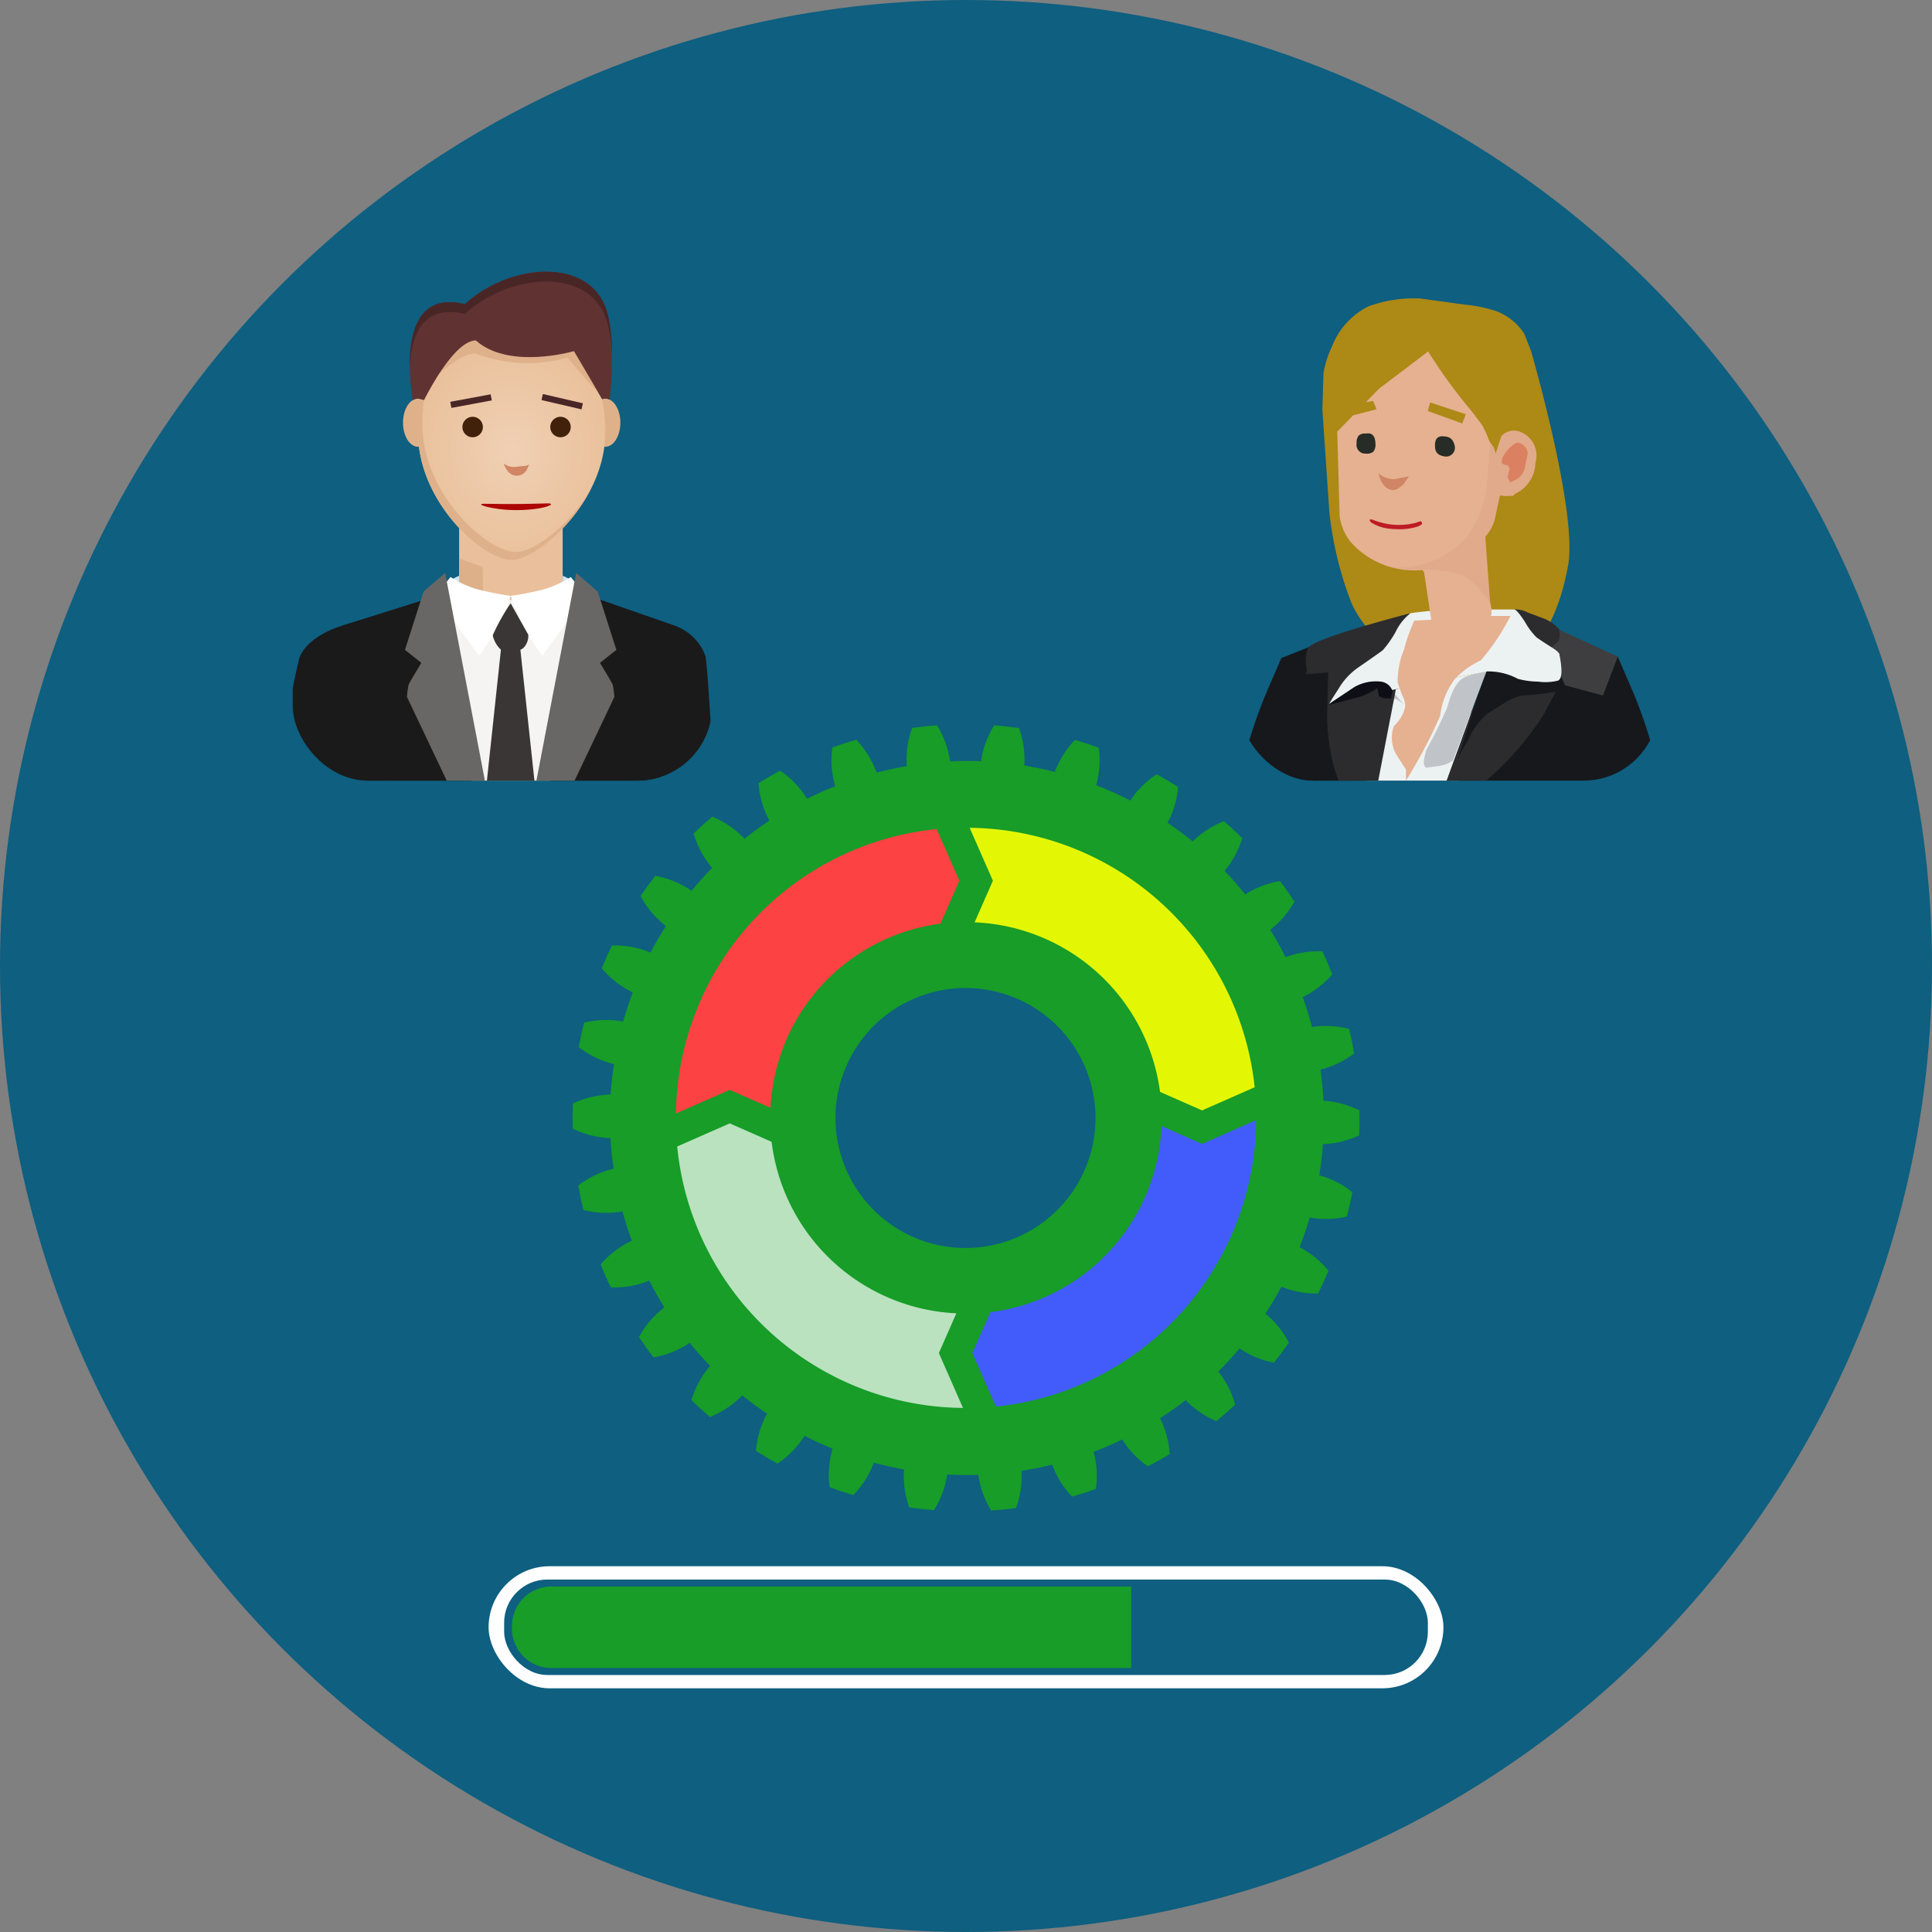 <?xml version="1.0" encoding="UTF-8"?>
<svg xmlns="http://www.w3.org/2000/svg" xmlns:xlink="http://www.w3.org/1999/xlink" width="80" height="80" viewBox="0 0 80 80">
  <rect x="0" y="0" width="80" height="80" fill="#808080" stroke="none"/>
  <defs>
    <style>.cls-1{fill:none;}.cls-2{fill:#0e5f80;}.cls-3{fill:#179d28;}.cls-4,.cls-7{fill:#fff;}.cls-5{fill:#e3f705;}.cls-6{fill:#fc4242;}.cls-7{opacity:0.7;}.cls-8{fill:#425cfb;}.cls-9{clip-path:url(#clip-path);}.cls-10{fill:#ad8916;}.cls-11{fill:#f6ad90;}.cls-12{fill:#16181c;}.cls-13{fill:#ecf2f2;}.cls-14{fill:#c0c4c8;}.cls-15{fill:#2c2c2e;}.cls-16{fill:#3e3e40;}.cls-17{fill:#0d0e16;}.cls-18{fill:#e5b191;}.cls-19{fill:#e19b77;}.cls-20{fill:#292526;}.cls-21{fill:#e1aa8a;}.cls-22{fill:#db8061;}.cls-23{fill:#d08564;}.cls-24{fill:#272c26;}.cls-25{fill:#bd1b25;}.cls-26{clip-path:url(#clip-path-2);}.cls-27{fill:#ddb08a;}.cls-28{fill:url(#radial-gradient);}.cls-29{fill:#1a1a1a;}.cls-30{fill:#e9c09b;}.cls-31{fill:#1b76ba;opacity:0.3;}.cls-32{fill:url(#radial-gradient-2);}.cls-33{fill:url(#radial-gradient-3);}.cls-34{fill:url(#radial-gradient-4);}.cls-35{fill:#deb18a;}.cls-36{fill:url(#radial-gradient-5);}.cls-37{fill:#613232;}.cls-38{fill:#492626;}.cls-39{fill:#ad0505;}.cls-40{fill:#42210b;}.cls-41{fill:#f5f4f2;}.cls-42{fill:#686765;}.cls-43{fill:#3a3635;}</style>
    <clipPath id="clip-path">
      <rect class="cls-1" x="51.305" y="10.141" width="17.369" height="22.183" rx="3.1"></rect>
    </clipPath>
    <clipPath id="clip-path-2">
      <rect class="cls-1" x="12.121" y="10.141" width="17.369" height="22.183" rx="3.1"></rect>
    </clipPath>
    <radialGradient id="radial-gradient" cx="-345.614" cy="309.856" r="1.306" gradientTransform="translate(373.971 -263.848)" gradientUnits="userSpaceOnUse">
      <stop offset="0" stop-color="#efd0b4"></stop>
      <stop offset="1" stop-color="#e9c09b"></stop>
    </radialGradient>
    <radialGradient id="radial-gradient-2" cx="19.296" cy="25.038" r="2.698" gradientUnits="userSpaceOnUse">
      <stop offset="0" stop-color="#fff"></stop>
      <stop offset="1" stop-color="#8bc4eb"></stop>
    </radialGradient>
    <radialGradient id="radial-gradient-3" cx="-1331.244" cy="25.038" r="2.698" gradientTransform="matrix(-1, 0, 0, 1, -1308.228, 0)" xlink:href="#radial-gradient-2"></radialGradient>
    <radialGradient id="radial-gradient-4" cx="99.996" cy="16.737" r="0.001" gradientTransform="translate(-70.515) scale(0.882 1)" gradientUnits="userSpaceOnUse">
      <stop offset="0" stop-color="#8a5e3c"></stop>
      <stop offset="1" stop-color="#754d29"></stop>
    </radialGradient>
    <radialGradient id="radial-gradient-5" cx="103.953" cy="18.643" r="4.471" gradientTransform="translate(-70.515) scale(0.882 1)" gradientUnits="userSpaceOnUse">
      <stop offset="0" stop-color="#f0d0b4"></stop>
      <stop offset="1" stop-color="#eac19c"></stop>
    </radialGradient>
  </defs>
  <g id="Layer_1" data-name="Layer 1">
    <circle class="cls-2" cx="40" cy="40" r="40"></circle>
    <path class="cls-3" d="M25.34,39.15l-.216.458,0,0-.004.011-.005.011,0,0-.197.467a3.838,3.838,0,0,0,1.282.994q-.226.599-.396,1.209a3.838,3.838,0,0,0-1.619.047l-.116.493,0,0-.002.011-.003.011h0l-.096.498a3.837,3.837,0,0,0,1.455.704q-.096.628-.137,1.259a3.835,3.835,0,0,0-1.565.373l-.014.506h0l0,.012,0,.012,0,0,.007.507a3.838,3.838,0,0,0,1.565.395q.037.637.129,1.267a3.838,3.838,0,0,0-1.462.693l.092.498,0,0,.003.011.002.011.001,0,.112.494a3.838,3.838,0,0,0,1.62.06q.166.614.385,1.212a3.838,3.838,0,0,0-1.288.983l.193.468,0,0,.005.011.004.011,0,0,.213.46a3.837,3.837,0,0,0,1.595-.278q.289.566.627,1.108a3.837,3.837,0,0,0-1.053,1.227l.286.418,0,0,.007.009.006.01,0,0,.304.406a3.837,3.837,0,0,0,1.498-.601q.4.493.846.954a3.837,3.837,0,0,0-.772,1.416l.367.349,0,0,.009.008.008.008,0,0,.381.334a3.837,3.837,0,0,0,1.338-.896q.492.398,1.026.758a3.835,3.835,0,0,0-.459,1.541l.432.265,0,.001.01.006.01.006,0,0,.442.247a3.836,3.836,0,0,0,1.118-1.148q.574.294,1.162.534a3.834,3.834,0,0,0-.125,1.591l.477.17,0,.001.011.003.011.004,0-.001.484.15a3.832,3.832,0,0,0,.849-1.341q.623.169,1.253.281a3.83,3.83,0,0,0,.209,1.568l.502.067v0l.011.001.011.002v0l.505.046a3.828,3.828,0,0,0,.549-1.475q.645.035,1.288.015a3.827,3.827,0,0,0,.529,1.476l.505-.039,0,.001.011-.001.011-.001v0l.503-.06a3.821,3.821,0,0,0,.231-1.543q.639-.099,1.267-.255a3.821,3.821,0,0,0,.819,1.322l.486-.143,0,.001.011-.004.011-.003,0-.001.48-.163a3.816,3.816,0,0,0-.091-1.542q.602-.228,1.184-.509A3.816,3.816,0,0,0,47.53,60.717l.447-.238,0,.001.01-.006.01-.005,0,0,.437-.257a3.815,3.815,0,0,0-.398-1.487q.545-.35,1.061-.749a3.814,3.814,0,0,0,1.269.87l.388-.326,0,0,.009-.008.009-.007,0,0,.374-.342a3.815,3.815,0,0,0-.698-1.371q.458-.455.879-.955a3.813,3.813,0,0,0,1.424.588l.311-.4,0,0,.007-.009.007-.009,0,0,.294-.412a3.815,3.815,0,0,0-.971-1.199c.118-.18.233-.363.344-.55s.217-.376.319-.565a3.814,3.814,0,0,0,1.517.28L54.8,53.102l0,0,.005-.011.005-.01-.001,0,.202-.465a3.813,3.813,0,0,0-1.197-.97q.238-.609.419-1.229a3.812,3.812,0,0,0,1.538-.042l.122-.492.001,0,.002-.011.003-.011-.001,0L56,49.365a3.814,3.814,0,0,0-1.37-.699q.104-.643.15-1.29a3.812,3.812,0,0,0,1.497-.361l.017-.506h0V46.497l0-.011h-.001l-.004-.507a3.813,3.813,0,0,0-1.489-.399q-.032-.649-.12-1.292a3.815,3.815,0,0,0,1.391-.665l-.089-.499,0,0-.003-.011-.002-.011,0,0-.109-.495a3.816,3.816,0,0,0-1.541-.081q-.165-.627-.384-1.239a3.815,3.815,0,0,0,1.222-.94l-.19-.47,0,0-.005-.011-.004-.011,0,0-.21-.461a3.814,3.814,0,0,0-1.522.241q-.291-.579-.634-1.133a3.813,3.813,0,0,0,.999-1.172l-.284-.42,0,0-.007-.009-.006-.01,0,0-.301-.407a3.816,3.816,0,0,0-1.437.551q-.405-.504-.857-.976a3.815,3.815,0,0,0,.733-1.353l-.365-.351,0,0-.009-.008-.008-.008,0,0-.379-.336a3.814,3.814,0,0,0-1.292.839q-.499-.407-1.041-.774a3.816,3.816,0,0,0,.437-1.479l-.43-.268,0,0-.01-.006-.01-.006,0,0-.441-.25A3.815,3.815,0,0,0,46.803,33.15,14.807,14.807,0,0,0,45.39,32.512a3.82,3.82,0,0,0,.105-1.551l-.478-.167,0,0-.011-.003-.011-.004,0,0L44.51,30.64a3.824,3.824,0,0,0-.833,1.323q-.628-.16-1.263-.264a3.826,3.826,0,0,0-.219-1.553l-.503-.064v0l-.011-.001-.011-.002v.001l-.505-.043a3.83,3.83,0,0,0-.542,1.483c-.429-.017-.857-.014-1.284.007a3.833,3.833,0,0,0-.54-1.493l-.505.042v0l-.011.002-.011.001v.001l-.503.063a3.833,3.833,0,0,0-.221,1.581q-.631.108-1.25.27a3.835,3.835,0,0,0-.844-1.362l-.485.146,0,0-.011.004-.011.003,0,0-.479.166a3.837,3.837,0,0,0,.116,1.604q-.593.235-1.165.52a3.836,3.836,0,0,0-1.113-1.164l-.444.244,0,0-.01.006-.01.006,0,0-.434.262a3.837,3.837,0,0,0,.449,1.55q-.529.351-1.029.75a3.836,3.836,0,0,0-1.336-.911l-.384.331,0,0-.009.008-.009.008,0,0-.37.346a3.839,3.839,0,0,0,.766,1.428q-.443.452-.851.945a3.838,3.838,0,0,0-1.5-.617l-.307.403,0,0-.007.009-.007.009,0,0-.29.416a3.838,3.838,0,0,0,1.05,1.241c-.083.13-.165.262-.245.396q-.207.348-.392.703A3.838,3.838,0,0,0,25.34,39.15Zm12.037,2.433a5.382,5.382,0,1,1-2.109,7.313A5.382,5.382,0,0,1,37.377,41.582Z"></path>
    <rect class="cls-4" x="20.232" y="64.854" width="39.537" height="5.055" rx="2.528"></rect>
    <rect class="cls-2" x="20.875" y="65.405" width="38.25" height="3.953" rx="1.789"></rect>
    <path class="cls-3" d="M22.879,65.693A1.635,1.635,0,0,0,21.2,67.279v.204a1.635,1.635,0,0,0,1.679,1.586h23.96V65.693Z"></path>
    <path class="cls-5" d="M41.114,36.468l-.758,1.724a8.084,8.084,0,0,1,7.679,7.022l1.739.765,2.179-.958A12.001,12.001,0,0,0,40.151,34.277Z"></path>
    <path class="cls-6" d="M30.216,45.129l1.69.743a8.087,8.087,0,0,1,7.037-7.623l.783-1.781-.94-2.138A11.994,11.994,0,0,0,27.99,46.107Z"></path>
    <path class="cls-7" d="M38.877,56.027,39.6,54.382A8.093,8.093,0,0,1,31.951,47.28l-1.735-.763-2.175.956A11.994,11.994,0,0,0,39.875,58.299Z"></path>
    <path class="cls-8" d="M49.775,47.367l-1.679-.738a8.09,8.09,0,0,1-7.087,7.705l-.744,1.694.974,2.216a12,12,0,0,0,10.774-11.86Z"></path>
    <g class="cls-9">
      <g id="Symbol_1_Newcz_0_Layer2_3_MEMBER_9_MEMBER_0_MEMBER_0_MEMBER_0_FILL-2" data-name="Symbol 1 Newcz 0 Layer2 3 MEMBER 9 MEMBER 0 MEMBER 0 MEMBER 0 FILL-2">
        <path class="cls-10" d="M56.669,12.684a5.495,5.495,0,0,1,2.151-.323l1.823.252a5.934,5.934,0,0,1,1.285.26,2.376,2.376,0,0,1,1.19.949l.275.699s1.941,6.666,1.54,8.884c-1.31,7.248-7.529,4.748-8.97,1.57a14.685,14.685,0,0,1-.92-3.802l-.286-4.21.045-1.522a4.238,4.238,0,0,1,.359-1.107A3.095,3.095,0,0,1,56.669,12.684Z"></path>
      </g>
      <ellipse class="cls-11" cx="68.575" cy="47.628" rx="1.124" ry="0.97"></ellipse>
      <ellipse class="cls-11" cx="51.464" cy="47.723" rx="1.124" ry="0.97"></ellipse>
      <g id="Symbol_1_Newczashhaww_0_Layer2_4_MEMBER_0_MEMBER_0_FILL-2" data-name="Symbol 1 Newczashhaww 0 Layer2 4 MEMBER 0 MEMBER 0 FILL-2">
        <path class="cls-4" d="M52.444,47.131l-2.069.077-.077-1.111,2.107-.115Z"></path>
      </g>
      <g id="Symbol_1_Newczashhaww_0_Layer2_4_MEMBER_0_MEMBER_1_FILL-2" data-name="Symbol 1 Newczashhaww 0 Layer2 4 MEMBER 0 MEMBER 1 FILL-2">
        <path class="cls-12" d="M58.496,27.863l2.375,6.55.077,1.264a17.007,17.007,0,0,1-.115,2.835l-.575.651-2.107.077-1.877-.575L55.47,37.133a10.91,10.91,0,0,0-.153-2.069,9.911,9.911,0,0,0-.421-1.724l-.268-.728.268-.575A4.423,4.423,0,0,0,53.478,34.26a10.947,10.947,0,0,0-.383,1.8q-.268,1.724-.383,3.639-.115,1.149.077,6.512H49.801q.345-7.202.575-9.155.306-2.145,1.149-5.669a20.058,20.058,0,0,1,.919-2.72L53.057,27.25l1.915-.766,2.49.804Z"></path>
      </g>
      <g id="Symbol_1_Newczashhaww_0_Layer2_4_MEMBER_2_FILL-2" data-name="Symbol 1 Newczashhaww 0 Layer2 4 MEMBER 2 FILL-2">
        <path class="cls-4" d="M67.601,47.072l2.069.077.077-1.111-2.107-.115Z"></path>
      </g>
      <g id="Symbol_1_Newczashhaww_0_Layer2_4_MEMBER_3_FILL-2" data-name="Symbol 1 Newczashhaww 0 Layer2 4 MEMBER 3 FILL-2">
        <path class="cls-13" d="M60.4,31.903q.192-.996.421-2.03.498-2.03.728-2.069l-3.907.766.038.077L55.458,36.27l5.095-.115Z"></path>
      </g>
      <g id="Symbol_1_Newczashhaww_0_Layer2_4_MEMBER_4_FILL-2" data-name="Symbol 1 Newczashhaww 0 Layer2 4 MEMBER 4 FILL-2">
        <path class="cls-14" d="M59.902,40.675l.383-4.673a20.366,20.366,0,0,1-2.528.153,5.41,5.41,0,0,1-1.379-.153l-.383-.192-.613,4.865,1.762.498Z"></path>
      </g>
      <g id="Symbol_1_Newczashhaww_0_Layer2_4_MEMBER_5_FILL-2" data-name="Symbol 1 Newczashhaww 0 Layer2 4 MEMBER 5 FILL-2">
        <path class="cls-12" d="M61.549,27.804l-2.375,6.55-.077,1.264a17.017,17.017,0,0,0,.115,2.835l.575.651,2.107.077,1.877-.575.804-1.532a10.892,10.892,0,0,1,.153-2.068,9.91,9.91,0,0,1,.421-1.724l.268-.728.766.345a7.268,7.268,0,0,1,.383,1.302,10.936,10.936,0,0,1,.383,1.8q.268,1.724.383,3.639.115,1.149-.077,6.512H70.244q-.345-7.202-.575-9.155-.306-2.145-1.149-5.669a20.071,20.071,0,0,0-.919-2.72l-.613-1.417-1.264.383L62.583,27.23Z"></path>
      </g>
      <g id="Symbol_1_Newczashhaww_0_Layer2_4_MEMBER_6_FILL-2" data-name="Symbol 1 Newczashhaww 0 Layer2 4 MEMBER 6 FILL-2">
        <path class="cls-12" d="M56.569,34.929l-1.417-7.202.038-.881-1.073.881-.345,2.566-.23.69a6.808,6.808,0,0,0-.268,1.379,9.889,9.889,0,0,0,.69,3.218l.23,1.839.498.996,1.379-.038Z"></path>
      </g>
      <g id="Symbol_1_Newczashhaww_0_Layer2_4_MEMBER_7_FILL-2" data-name="Symbol 1 Newczashhaww 0 Layer2 4 MEMBER 7 FILL-2">
        <path class="cls-12" d="M54.998,41.249l-1.685,3.485-.306,1.341a17.503,17.503,0,0,0-.345,2.682,35.248,35.248,0,0,0,.077,3.907,28.412,28.412,0,0,0,.46,4.099A36.494,36.494,0,0,0,54.462,60.9h7.623l.958-1.417.881-14.556-2.567-.766-1.954-3.409a17.034,17.034,0,0,1-2.107.077l-1.571-.153Z"></path>
      </g>
      <g id="Symbol_1_Newczashhaww_0_Layer2_4_MEMBER_8_FILL-2" data-name="Symbol 1 Newczashhaww 0 Layer2 4 MEMBER 8 FILL-2">
        <path class="cls-14" d="M59.059,31.788l.575-.077a1.222,1.222,0,0,0,.536-.23l1.379-3.678a4.096,4.096,0,0,0-.881.23q-.46.191-.728,1.226a19.506,19.506,0,0,1-.881,1.8l-.077.307Q58.906,31.711,59.059,31.788Z"></path>
      </g>
      <g id="Symbol_1_Newczashhaww_0_Layer2_4_MEMBER_9_FILL-2" data-name="Symbol 1 Newczashhaww 0 Layer2 4 MEMBER 9 FILL-2">
        <path class="cls-14" d="M58.101,29.145l-.421-.498-.077.268.23.038Z"></path>
      </g>
      <g id="Symbol_1_Newczashhaww_0_Layer2_4_MEMBER_10_FILL-2" data-name="Symbol 1 Newczashhaww 0 Layer2 4 MEMBER 10 FILL-2">
        <path class="cls-15" d="M61.626,29.528A2.761,2.761,0,0,0,60.821,30.6a6.874,6.874,0,0,0-.46.843l.881-2.796-1.992,5.478a21.54,21.54,0,0,0,2.835-2.298,12.225,12.225,0,0,0,1.8-2.184l.536-.996a11.704,11.704,0,0,1-1.417.153,2.318,2.318,0,0,0-.651.268Q62.123,29.221,61.626,29.528Z"></path>
      </g>
      <g id="Symbol_1_Newczashhaww_0_Layer2_4_MEMBER_11_FILL-2" data-name="Symbol 1 Newczashhaww 0 Layer2 4 MEMBER 11 FILL-2">
        <path class="cls-15" d="M64.766,27,64.575,26.08a1.623,1.623,0,0,0-.728-.498l-.613-.23a1.036,1.036,0,0,0-.536-.115q-.153,0,.038.536.077.23.192.498L63.924,27Z"></path>
      </g>
      <g id="Symbol_1_Newczashhaww_0_Layer2_4_MEMBER_12_FILL-2" data-name="Symbol 1 Newczashhaww 0 Layer2 4 MEMBER 12 FILL-2">
        <path class="cls-15" d="M58.408,25.391q-1.034.268-2.068.575-2.068.613-2.184.881a1.493,1.493,0,0,0-.038.881l-.038.192.919-.077L54.96,29.298a8.452,8.452,0,0,0,.306,2.567,21.997,21.997,0,0,0,1.302,3.064Z"></path>
      </g>
      <g id="Symbol_1_Newczashhaww_0_Layer2_4_MEMBER_13_FILL-2" data-name="Symbol 1 Newczashhaww 0 Layer2 4 MEMBER 13 FILL-2">
        <path class="cls-16" d="M61.74,38.683a5.414,5.414,0,0,1-1.685-.038l-.843-.192.383,5.095.192.69a1.821,1.821,0,0,0,.728.996,1.647,1.647,0,0,0,1.302.307l1.8-.153-.383,7.01A58.932,58.932,0,0,1,62.085,60.9l1.532-.077q.804-2.566,1.034-3.754a43.234,43.234,0,0,0,.69-6.052q0-.804-.23-3.448l-.536-2.298.46-.115a1.736,1.736,0,0,0,.575-.46.627.627,0,0,0,.192-.46l-.077-.268-.843-3.984a20.669,20.669,0,0,1-.268-2.107l-.038-.804-.996.958A4.299,4.299,0,0,1,61.74,38.683Z"></path>
      </g>
      <g id="Symbol_1_Newczashhaww_0_Layer2_4_MEMBER_14_FILL-2" data-name="Symbol 1 Newczashhaww 0 Layer2 4 MEMBER 14 FILL-2">
        <path class="cls-17" d="M57.603,28.915l.115-.651-.996-.536L55.037,29.183l1.034-.268a2.575,2.575,0,0,0,.958-.421l.077.345A.904.904,0,0,0,57.603,28.915Z"></path>
      </g>
      <g id="Symbol_1_Newczashhaww_0_Layer2_4_MEMBER_15_FILL-2" data-name="Symbol 1 Newczashhaww 0 Layer2 4 MEMBER 15 FILL-2">
        <path class="cls-16" d="M64.805,28.378l1.57.421.613-1.609L64.575,26.08q.038.421-.077.498l-.345.306Z"></path>
      </g>
      <g id="Symbol_1_Newczashhaww_0_Layer2_4_MEMBER_16_FILL-2" data-name="Symbol 1 Newczashhaww 0 Layer2 4 MEMBER 16 FILL-2">
        <path class="cls-13" d="M57.795,26.157a4.431,4.431,0,0,1-.536.766q-.038.038-1.034.728a2.759,2.759,0,0,0-.804.881q-.23.345-.383.613l1.034-.69a1.793,1.793,0,0,1,1.111-.23.577.577,0,0,1,.46.345l3.907-.766a2.552,2.552,0,0,1,1.302.306,3.373,3.373,0,0,0,.843.115,2.148,2.148,0,0,0,.804-.038q.268-.077.077-1.073,0-.115-.383-.345-.421-.268-.575-.383a2.862,2.862,0,0,1-.46-.613q-.345-.536-.46-.536H61.625a18.135,18.135,0,0,0-3.218.153A2.16,2.16,0,0,0,57.795,26.157Z"></path>
      </g>
      <g id="Symbol_1_Newczashhaww_0_Layer2_4_MEMBER_17_FILL-2" data-name="Symbol 1 Newczashhaww 0 Layer2 4 MEMBER 17 FILL-2">
        <path class="cls-18" d="M61.281,25.506l-.038-1.341H59.251l.115.115v1.379l-.804.038a7.029,7.029,0,0,0-.421,1.187,3.538,3.538,0,0,0-.268,1.379q.038.115.192.536a.814.814,0,0,1,.115.498,1.578,1.578,0,0,1-.46.766,1.426,1.426,0,0,0,.077,1.149q.192.307.421.651v.46a21.039,21.039,0,0,0,1.417-2.682,3.123,3.123,0,0,1,.613-1.532,3.493,3.493,0,0,1,1.073-.766,9.247,9.247,0,0,0,1.226-1.839Z"></path>
      </g>
      <g id="Symbol_1_Newczashhaww_0_Layer2_4_MEMBER_19_FILL-2" data-name="Symbol 1 Newczashhaww 0 Layer2 4 MEMBER 19 FILL-2">
        <path class="cls-15" d="M54.194,37.419l-.115,1.379q0,.191-1.417,5.171-.153.46.192.575l1.571.651q.613.191.651-.306l.996-6.512-1.034-.307a2.24,2.24,0,0,1-.575-.383Z"></path>
      </g>
      <path class="cls-19" d="M52.317,82.121a5.473,5.473,0,0,0,1.532-1.532,8.967,8.967,0,0,0,.958-2.03,10.425,10.425,0,0,0,.536-1.915,27.271,27.271,0,0,0,0-7.355q-.268-2.184-.498-5.439l-.173-2.528h-.018L54.577,60.9h3.678l-.077.498q.038.115.498,1.034a6.847,6.847,0,0,1,.421,2.72,18.283,18.283,0,0,1-.421,3.332q-.23,1.034-.689,3.103a18.416,18.416,0,0,0-.613,4.367,7.376,7.376,0,0,0,.23,1.494l.077,1.034-.69,1.915-1.379,2.107-.518-.104-1.435.908A11.169,11.169,0,0,1,52.317,82.121Z"></path>
      <path class="cls-19" d="M62.583,60.9l.689,1.302a9.541,9.541,0,0,1,.766,3.371q.23,4.137.115,6.435-.038,1.686-.191,5.056l.153,5.248-.153,1.188-.268-.038v.115l-1.149.077-.919-.651.345-3.409a8.334,8.334,0,0,0,.268-2.72,15.133,15.133,0,0,0-.46-2.03q-.383-1.341-.46-1.609-1.417-6.359-1.685-8.082l-.515-3.831h-.021V60.9Z"></path>
      <g id="Symbol_1_Newczashhaww_0_Layer2_4_MEMBER_30_FILL-2" data-name="Symbol 1 Newczashhaww 0 Layer2 4 MEMBER 30 FILL-2">
        <path class="cls-20" d="M53.62,82.351a2.115,2.115,0,0,1-.651-.115.385.385,0,0,1-.192-.306v-.192l-.919.536q-.804.536-.804,1.034,0,.536.613.575h3.907l.728-1.724a4.907,4.907,0,0,1,.651-1.111l.306-.306v3.141h.536l.077-3.562a.995.995,0,0,0,.345-.498,2.612,2.612,0,0,0,.115-1.111,1.975,1.975,0,0,0-.383-.843l-.345-.421-.077.766a6.678,6.678,0,0,1-.69,1.877A5.363,5.363,0,0,1,55.42,81.738a3.511,3.511,0,0,1-1.034.613A1.859,1.859,0,0,1,53.62,82.351Z"></path>
      </g>
      <g id="Symbol_1_Newczashhaww_0_Layer2_4_MEMBER_31_FILL-2" data-name="Symbol 1 Newczashhaww 0 Layer2 4 MEMBER 31 FILL-2">
        <path class="cls-20" d="M61.434,80.972A11.189,11.189,0,0,0,61.089,83.5q0,.958.536,1.226l2.337-.038q.613,0,.613-2.298a17.639,17.639,0,0,0-.268-2.375L64,78.482l.038,4.137q0,.23-.306.421a1.712,1.712,0,0,1-.843.192,1.014,1.014,0,0,1-.958-.575l.192-4.137Z"></path>
      </g>
      <g id="Symbol_1_Newcz_0_Layer2_3_MEMBER_11_MEMBER_0_MEMBER_0_MEMBER_0_FILL" data-name="Symbol 1 Newcz 0 Layer2 3 MEMBER 11 MEMBER 0 MEMBER 0 MEMBER 0 FILL">
        <path class="cls-18" d="M61.769,25.239l-.011.077q.045.241-.37.694a.981.981,0,0,1-.723.41,1.102,1.102,0,0,1-.841-.155q-.484-.184-.557-.508l.005-.038-.306-2.042-.087-.073,2.29-1.113Z"></path>
      </g>
      <g id="Symbol_1_Newcz_0_Layer2_3_MEMBER_12_MEMBER_0_MEMBER_0_MEMBER_0_FILL" data-name="Symbol 1 Newcz 0 Layer2 3 MEMBER 12 MEMBER 0 MEMBER 0 MEMBER 0 FILL">
        <path class="cls-18" d="M59.136,14.553a21.771,21.771,0,0,0,1.805,2.479l.419.553a4.187,4.187,0,0,1,.286.618.946.946,0,0,1,.073.671,1.174,1.174,0,0,0,.026.706q-.034-.047.096-.4l.239-.834a.739.739,0,0,1,.513-.425.895.895,0,0,1,.591.205.986.986,0,0,1,.31.745l.025.416-.137.394-.253.337-.006.041-.046.035-.006.041-.426.396-.411-.015a.794.794,0,0,0-.427.106,4.349,4.349,0,0,1-.594,1.611l.024.127-2.36,1.243a3.508,3.508,0,0,1-2.938-1.149,2.145,2.145,0,0,1-.468-1.097l-.098-3.482L57.108,16.09Z"></path>
      </g>
      <g id="Symbol_1_Newcz_0_Layer2_3_MEMBER_13_MEMBER_0_MEMBER_0_MEMBER_0_FILL" data-name="Symbol 1 Newcz 0 Layer2 3 MEMBER 13 MEMBER 0 MEMBER 0 MEMBER 0 FILL">
        <path class="cls-21" d="M62.161,18.067a.7.7,0,0,1,.809-.177,1.051,1.051,0,0,1,.607,1.281,1.442,1.442,0,0,1-.792,1.253.83.83,0,0,1-.671.073l-.227,1.042a1.811,1.811,0,0,1-.384.69l.2,2.712-.456-.559a3.248,3.248,0,0,0-.703-.593,6.845,6.845,0,0,0-2.037-.199,4.124,4.124,0,0,1-1.25-.214,2.877,2.877,0,0,0,1.354.063,5.102,5.102,0,0,0,.907-.288,4.163,4.163,0,0,0,1.245-.943,4.495,4.495,0,0,0,.816-2.324l.137-1.591q-.006.04.134.225l.088.26Z"></path>
      </g>
      <g id="Symbol_1_Newcz_0_Layer2_3_MEMBER_14_MEMBER_0_MEMBER_0_MEMBER_0_FILL" data-name="Symbol 1 Newcz 0 Layer2 3 MEMBER 14 MEMBER 0 MEMBER 0 MEMBER 0 FILL">
        <path class="cls-22" d="M62.828,18.324a.504.504,0,0,1,.377.259l.059.173-.124.602a.737.737,0,0,1-.403.522l-.133.064q-.092.07-.081-.011-.07-.092-.064-.133l-.035-.046.091-.359q-.064-.133-.145-.144l-.041-.006q-.162-.022-.145-.144l.017-.122a1.658,1.658,0,0,1,.495-.592Z"></path>
      </g>
      <g id="Symbol_1_Newcz_0_Layer2_3_MEMBER_15_MEMBER_0_MEMBER_0_MEMBER_0_FILL" data-name="Symbol 1 Newcz 0 Layer2 3 MEMBER 15 MEMBER 0 MEMBER 0 MEMBER 0 FILL">
        <path class="cls-23" d="M57.704,19.846l.636-.119-.207.302q-.288.29-.491.263-.405-.056-.564-.697A1.048,1.048,0,0,0,57.704,19.846Z"></path>
      </g>
      <g id="Symbol_1_Newcz_0_Layer2_3_MEMBER_16_MEMBER_0_MEMBER_0_MEMBER_0_FILL" data-name="Symbol 1 Newcz 0 Layer2 3 MEMBER 16 MEMBER 0 MEMBER 0 MEMBER 0 FILL">
        <path class="cls-24" d="M59.817,18.899q-.405-.056-.396-.426-.02-.457.386-.401.37.01.436.432a.363.363,0,0,1-.426.395Z"></path>
      </g>
      <g id="Symbol_1_Newcz_0_Layer2_3_MEMBER_17_MEMBER_0_MEMBER_0_MEMBER_0_FILL" data-name="Symbol 1 Newcz 0 Layer2 3 MEMBER 17 MEMBER 0 MEMBER 0 MEMBER 0 FILL">
        <path class="cls-24" d="M56.571,18.782a.363.363,0,0,1-.396-.426.462.462,0,0,1,.085-.319.393.393,0,0,1,.3-.083q.382-.071.396.426a.49.49,0,0,1-.085.319A.393.393,0,0,1,56.571,18.782Z"></path>
      </g>
      <g id="Symbol_1_Newcz_0_Layer2_3_MEMBER_18_MEMBER_0_MEMBER_0_MEMBER_0_FILL" data-name="Symbol 1 Newcz 0 Layer2 3 MEMBER 18 MEMBER 0 MEMBER 0 MEMBER 0 FILL">
        <path class="cls-10" d="M60.549,17.535l-1.428-.516.097-.355,1.478.488Z"></path>
      </g>
      <g id="Symbol_1_Newcz_0_Layer2_3_MEMBER_19_MEMBER_0_MEMBER_0_MEMBER_0_FILL" data-name="Symbol 1 Newcz 0 Layer2 3 MEMBER 19 MEMBER 0 MEMBER 0 MEMBER 0 FILL">
        <path class="cls-10" d="M56.034,17.198l.286-.511.54-.081.138.339Z"></path>
      </g>
      <g id="Symbol_1_Newcz_0_Layer2_3_MEMBER_20_MEMBER_0_MEMBER_0_MEMBER_0_FILL-3" data-name="Symbol 1 Newcz 0 Layer2 3 MEMBER 20 MEMBER 0 MEMBER 0 MEMBER 0 FILL-3">
        <path class="cls-25" d="M58.872,21.624c.032.079.006.093-.146.172a2.542,2.542,0,0,1-.826.119c-.381-.022-.057.017-.26-.014a1.816,1.816,0,0,1-.865-.266c-.101-.11-.073-.144.066-.115a2.845,2.845,0,0,0,1.824.119C58.793,21.574,58.855,21.583,58.872,21.624Z"></path>
      </g>
    </g>
    <g class="cls-26">
      <ellipse class="cls-27" cx="13.97" cy="46.009" rx="1.087" ry="1.493" transform="matrix(0.168, -0.986, 0.986, 0.168, -33.729, 52.068)"></ellipse>
      <ellipse class="cls-28" cx="28.357" cy="46.009" rx="1.493" ry="1.087" transform="translate(-8.663 6.633) rotate(-11.587)"></ellipse>
      <path class="cls-29" d="M29.768,45.125c-.073-.902.105.765-.004-3.05-.013-.454.013-4.434,0-4.884-.111-3.786-.456-9.749-.56-10.044a2.088,2.088,0,0,0-1.196-1.212l-7.052-2.457.008.295-6.877,2.162s-1.368.401-1.694,1.32a27.003,27.003,0,0,0-.544,9.906,4.739,4.739,0,0,0,2.652.595c.263-.327.528-5.001.574-5.039.2-.16-.14,5.271-.143,5.335-.121,3.072-.238,5.791-.33,6.539-.103.836-2.015,1.5-1.173,1.5l2.691.187L21.28,38.397,26.13,46.269l2.321-.177C29.276,46.092,29.835,45.948,29.768,45.125Z"></path>
      <path class="cls-30" d="M23.299,24.666h0c-2.249,2.265-3.894.275-4.287,0h0v-3.621h4.287Z"></path>
      <path class="cls-27" d="M19.011,24.666l.459.351a.928.928,0,0,0,.084.058l.456.275L19.99,23.479l-.978-.356Z"></path>
      <polygon class="cls-31" points="15.463 46.177 16.033 29.764 15.748 46.197 15.463 46.177"></polygon>
      <polygon class="cls-31" points="26.864 46.177 26.295 29.764 26.58 46.197 26.864 46.177"></polygon>
      <path class="cls-32" d="M19.011,23.843s-.997.377-1.102,1.111,2.012,2.62,2.012,2.62l.606-1.934s-1.516-.52-1.516-1.296Z"></path>
      <path class="cls-33" d="M23.301,23.843s.997.377,1.102,1.111-2.012,2.62-2.012,2.62L21.785,25.64s1.516-.52,1.516-1.296Z"></path>
      <path class="cls-34" d="M17.697,16.735h0C17.695,16.741,17.696,16.738,17.697,16.735Z"></path>
      <ellipse class="cls-35" cx="25.066" cy="17.503" rx="0.622" ry="0.997"></ellipse>
      <ellipse class="cls-35" cx="17.309" cy="17.503" rx="0.622" ry="0.997"></ellipse>
      <path class="cls-36" d="M21.187,23.187c1.064,0,3.878-2.371,3.878-5.296a7.238,7.238,0,0,0-.054-.879h0q-.03-.248-.077-.487L23.767,14.54s-2.679.785-4.059-.441c-.926,0-2.22,2.372-2.276,2.474-.033.167-.048.267-.069.44h0a7.238,7.238,0,0,0-.054.879c0,2.925,2.706,5.296,3.878,5.296"></path>
      <path class="cls-35" d="M21.187,23.187c.753,0,2.381-1.187,3.27-2.917-.914,1.551-2.385,2.59-3.089,2.59"></path>
      <path class="cls-35" d="M21.368,22.86c-1.172,0-3.878-2.371-3.878-5.296a6.679,6.679,0,0,1,.695-3.025,6.554,6.554,0,0,0-.876,3.352c0,2.925,2.706,5.296,3.878,5.296"></path>
      <path class="cls-1" d="M21.187,23.187c1.064,0,3.878-2.371,3.878-5.296a7.238,7.238,0,0,0-.054-.879h0q-.03-.248-.077-.487L23.767,14.54s-2.679.785-4.059-.441c-.926,0-2.22,2.372-2.276,2.474-.033.167-.048.267-.069.44h0a7.238,7.238,0,0,0-.054.879c0,2.925,2.706,5.296,3.878,5.296"></path>
      <path class="cls-35" d="M17.443,16.153s1.778-1.81,2.373-1.472a5.968,5.968,0,0,0,3.68.123c1.439,1.724,1.407,1.534,1.407,1.534l-.785-2.423-1.759-.46-3.463.153Z"></path>
      <path class="cls-37" d="M24.934,16.529a.403.403,0,0,1,.131-.023.41.41,0,0,1,.178.042,12.95,12.95,0,0,0-.043-3.37c-.487-2.576-4.013-2.362-5.953-.583-2.882-.717-2.251,3.426-2.155,3.974a.421.421,0,0,1,.216-.063,1.487,1.487,0,0,1,.249.063c.002-.007-.002.01,0,0,.056-.102,1.224-2.471,2.15-2.471,1.38,1.227,4.059.441,4.059.441l1.167,1.985Z"></path>
      <path class="cls-1" d="M21.187,23.187c1.064,0,3.878-2.371,3.878-5.296a7.238,7.238,0,0,0-.054-.879h0q-.03-.248-.077-.487L23.767,14.54s-2.679.785-4.059-.441c-.926,0-2.22,2.372-2.276,2.474-.033.167-.048.267-.069.44h0a7.238,7.238,0,0,0-.054.879c0,2.925,2.706,5.296,3.878,5.296"></path>
      <path class="cls-38" d="M19.248,13.004c1.939-1.779,5.466-1.994,5.953.583a5.172,5.172,0,0,1,.131,1.246,6.481,6.481,0,0,0-.131-1.654c-.487-2.576-4.013-2.362-5.953-.583-2.035-.506-2.314,1.365-2.277,2.692C17.009,14.022,17.415,12.548,19.248,13.004Z"></path>
      <rect class="cls-38" x="22.429" y="16.505" width="1.701" height="0.257" transform="translate(4.37 -4.839) rotate(13.085)"></rect>
      <rect class="cls-38" x="18.653" y="16.481" width="1.701" height="0.257" transform="translate(41.71 29.383) rotate(169.491)"></rect>
      <path class="cls-39" d="M21.371,21.123c1.171,0,1.759-.29,1.283-.279-.742.017-1.205.043-2.591.016C19.585,20.852,20.389,21.123,21.371,21.123Z"></path>
      <circle class="cls-40" cx="23.209" cy="17.682" r="0.425"></circle>
      <circle class="cls-40" cx="19.571" cy="17.682" r="0.425"></circle>
      <g id="Symbol_1_Newcz_0_Layer2_2_MEMBER_4_MEMBER_0_MEMBER_0_MEMBER_0_FILL" data-name="Symbol 1   Newcz 0 Layer2 2 MEMBER 4 MEMBER 0 MEMBER 0 MEMBER 0 FILL">
        <path class="cls-23" d="M21.802,19.476a.501.501,0,0,1-.389.222q-.374.005-.557-.506a.676.676,0,0,0,.552.131l.376-.036.128-.053Z"></path>
      </g>
      <path class="cls-29" d="M14.481,46.009s1.093-7.196,1.079-7.747a83.63,83.63,0,0,0-1.389-12.353l3.95-1.242,3.025,13.227v4.948a4.753,4.753,0,0,1-1.739,2.941,3.925,3.925,0,0,1-2.392.85Z"></path>
      <polygon class="cls-41" points="21.145 24.843 21.145 37.894 17.436 25.195 18.843 24.368 21.145 24.843"></polygon>
      <path class="cls-4" d="M19.84,27.156s-1.818-2.497-1.782-2.528.598-.735.598-.735a4.402,4.402,0,0,0,1.044.49,12.223,12.223,0,0,0,1.446.291,9.095,9.095,0,0,1-.543,1.317C20.344,26.436,19.84,27.156,19.84,27.156Z"></path>
      <path class="cls-42" d="M21.145,37.894,16.85,28.856a3.84,3.84,0,0,1,.07-.505c.035-.092.528-.904.528-.904l-.68-.536.774-2.42.891-.766Z"></path>
      <path class="cls-29" d="M27.81,45.93s-1.079-7.117-1.079-7.668,1.313-12.313,1.313-12.313l-3.86-1.346L21.145,37.894v4.948a4.752,4.752,0,0,0,1.739,2.941,3.925,3.925,0,0,0,2.392.85Z"></path>
      <polygon class="cls-41" points="21.145 24.843 21.145 37.894 24.855 25.195 23.448 24.368 21.145 24.843"></polygon>
      <path class="cls-4" d="M22.451,27.156s1.818-2.497,1.782-2.528-.598-.735-.598-.735a4.402,4.402,0,0,1-1.044.49,12.223,12.223,0,0,1-1.446.291,9.09,9.09,0,0,0,.543,1.317C21.947,26.436,22.451,27.156,22.451,27.156Z"></path>
      <path class="cls-43" d="M21.548,26.903s.189-.043.293-.352a.777.777,0,0,0,.035-.268l-.731-1.302a8.342,8.342,0,0,0-.731,1.302c-.011.043-.001.082.035.176a1.116,1.116,0,0,0,.293.444L20.11,32.809l1.036,5.086,1.036-5.086Z"></path>
      <path class="cls-42" d="M21.145,37.894l4.296-9.038a3.84,3.84,0,0,0-.07-.505c-.035-.092-.528-.904-.528-.904l.68-.536-.774-2.42-.891-.766Z"></path>
    </g>
  </g>
</svg>

